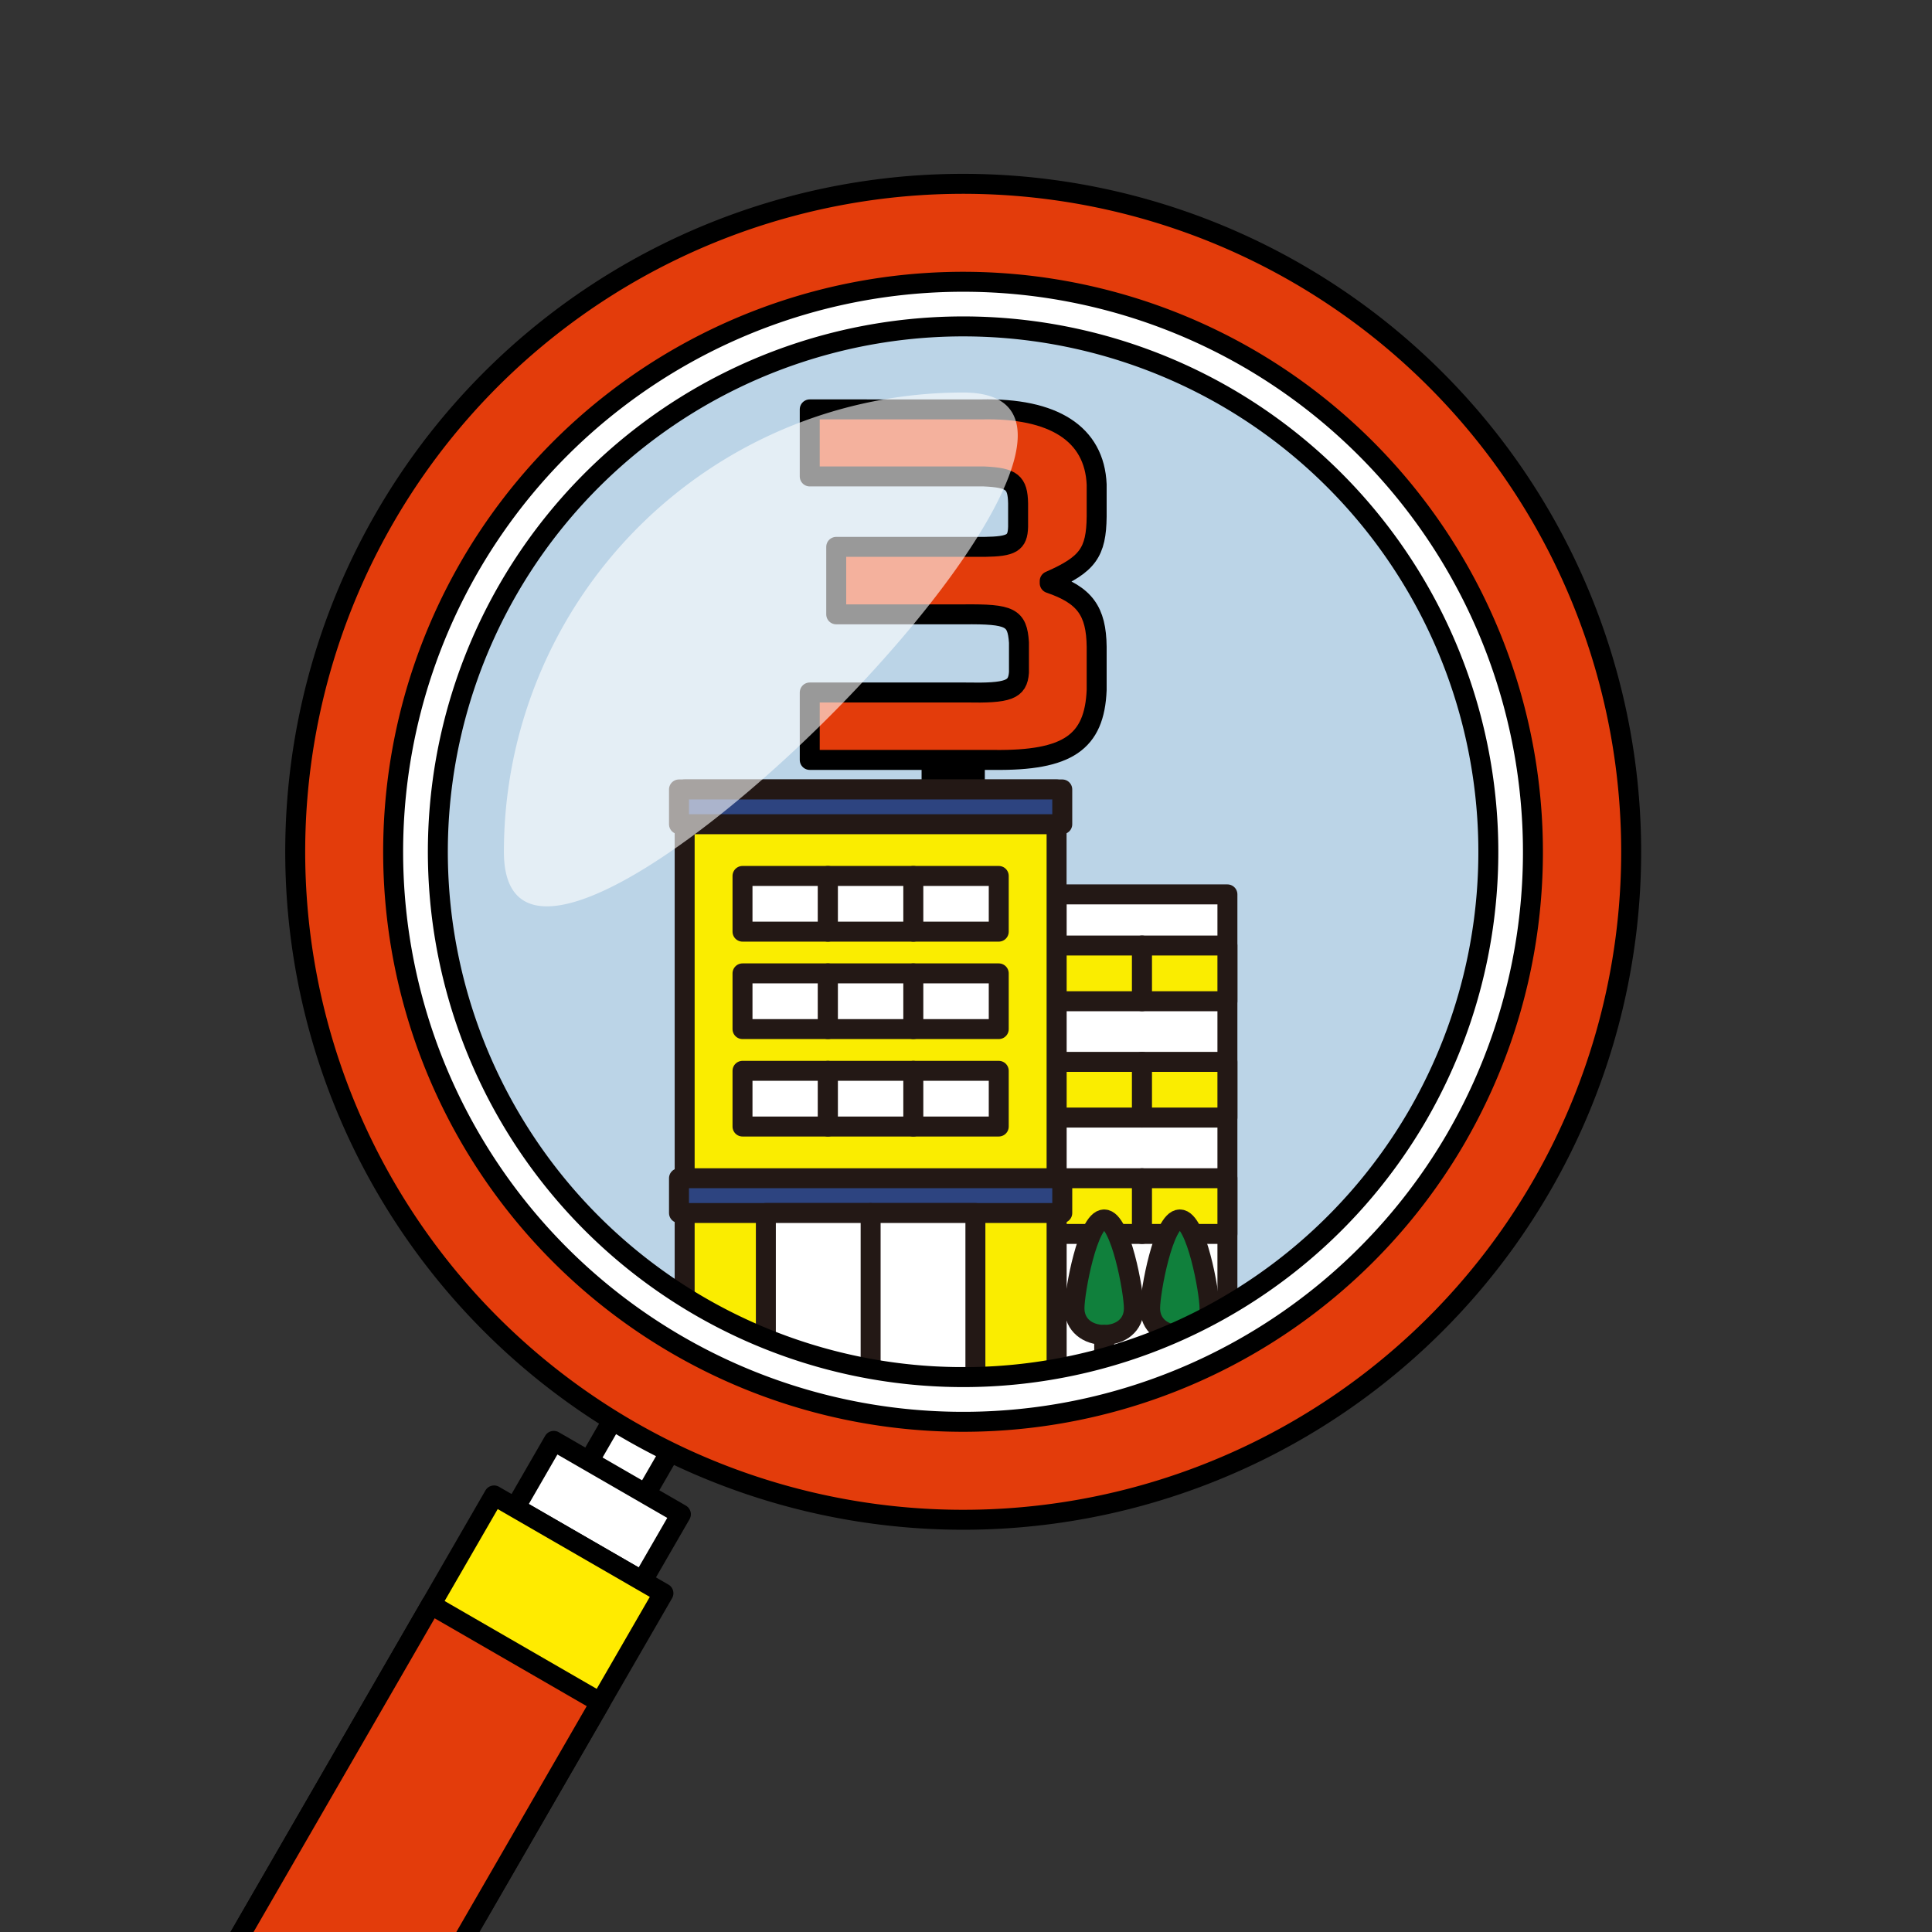 <svg xmlns="http://www.w3.org/2000/svg" xmlns:xlink="http://www.w3.org/1999/xlink" width="242" height="242" viewBox="0 0 242 242">
  <rect x="0" y="0" width="242" height="242" fill="#333333" stroke="none"/>
  <defs>
    <clipPath id="clip-path">
      <path id="パス_817" data-name="パス 817" d="M0,0H242V242H0Z" transform="translate(943 960)" fill="none" stroke="#fff" stroke-width="2"/>
    </clipPath>
    <clipPath id="clip-path-2">
      <rect id="長方形_2734" data-name="長方形 2734" width="242" height="274.883" fill="none"/>
    </clipPath>
    <clipPath id="clip-path-3">
      <rect id="長方形_2733" data-name="長方形 2733" width="242" height="242" fill="none"/>
    </clipPath>
    <clipPath id="clip-path-4">
      <rect id="長方形_2732" data-name="長方形 2732" width="64.362" height="64.362" transform="translate(63.119 49.167)" fill="none"/>
    </clipPath>
  </defs>
  <g id="マスクグループ_64" data-name="マスクグループ 64" transform="translate(-943 -960)" clip-path="url(#clip-path)">
    <g id="グループ_2903" data-name="グループ 2903" transform="translate(943 960)">
      <g id="グループ_2902" data-name="グループ 2902" clip-path="url(#clip-path-2)">
        <g id="グループ_2901" data-name="グループ 2901">
          <g id="グループ_2900" data-name="グループ 2900" clip-path="url(#clip-path-3)">
            <path id="パス_4016" data-name="パス 4016" d="M194.489,106.693A73.843,73.843,0,1,1,120.646,32.85a73.843,73.843,0,0,1,73.843,73.843" fill="#bbd4e7"/>
            <circle id="楕円形_161" data-name="楕円形 161" cx="73.843" cy="73.843" r="73.843" transform="translate(46.803 32.85)" fill="none" stroke="#231815" stroke-linecap="round" stroke-linejoin="round" stroke-width="2.5"/>
            <rect id="長方形_2686" data-name="長方形 2686" width="5.421" height="5.421" transform="translate(116.687 93.561)"/>
            <rect id="長方形_2687" data-name="長方形 2687" width="5.421" height="5.421" transform="translate(116.687 93.561)" fill="none" stroke="#000" stroke-linecap="round" stroke-linejoin="round" stroke-width="2.5"/>
            <rect id="長方形_2688" data-name="長方形 2688" width="21.398" height="60.456" transform="translate(132.347 112.03)" fill="#fff"/>
            <rect id="長方形_2689" data-name="長方形 2689" width="21.398" height="60.456" transform="translate(132.347 112.03)" fill="none" stroke="#231815" stroke-linecap="round" stroke-linejoin="round" stroke-width="2.5"/>
            <rect id="長方形_2690" data-name="長方形 2690" width="10.699" height="6.978" transform="translate(132.347 118.435)" fill="#faed00"/>
            <rect id="長方形_2691" data-name="長方形 2691" width="10.699" height="6.978" transform="translate(132.347 118.435)" fill="none" stroke="#231815" stroke-linecap="round" stroke-linejoin="round" stroke-width="2.5"/>
            <rect id="長方形_2692" data-name="長方形 2692" width="10.699" height="6.978" transform="translate(143.046 118.435)" fill="#faed00"/>
            <rect id="長方形_2693" data-name="長方形 2693" width="10.699" height="6.978" transform="translate(143.046 118.435)" fill="none" stroke="#231815" stroke-linecap="round" stroke-linejoin="round" stroke-width="2.5"/>
            <rect id="長方形_2694" data-name="長方形 2694" width="10.699" height="6.978" transform="translate(132.347 133.009)" fill="#faed00"/>
            <rect id="長方形_2695" data-name="長方形 2695" width="10.699" height="6.978" transform="translate(132.347 133.009)" fill="none" stroke="#231815" stroke-linecap="round" stroke-linejoin="round" stroke-width="2.5"/>
            <rect id="長方形_2696" data-name="長方形 2696" width="10.699" height="6.978" transform="translate(143.046 133.009)" fill="#faed00"/>
            <rect id="長方形_2697" data-name="長方形 2697" width="10.699" height="6.978" transform="translate(143.046 133.009)" fill="none" stroke="#231815" stroke-linecap="round" stroke-linejoin="round" stroke-width="2.5"/>
            <rect id="長方形_2698" data-name="長方形 2698" width="10.699" height="6.978" transform="translate(132.347 147.584)" fill="#faed00"/>
            <rect id="長方形_2699" data-name="長方形 2699" width="10.699" height="6.978" transform="translate(132.347 147.584)" fill="none" stroke="#231815" stroke-linecap="round" stroke-linejoin="round" stroke-width="2.5"/>
            <rect id="長方形_2700" data-name="長方形 2700" width="10.699" height="6.978" transform="translate(143.046 147.584)" fill="#faed00"/>
            <rect id="長方形_2701" data-name="長方形 2701" width="10.699" height="6.978" transform="translate(143.046 147.584)" fill="none" stroke="#231815" stroke-linecap="round" stroke-linejoin="round" stroke-width="2.5"/>
            <rect id="長方形_2702" data-name="長方形 2702" width="46.587" height="73.602" transform="translate(85.76 98.884)" fill="#faed00"/>
            <rect id="長方形_2703" data-name="長方形 2703" width="46.587" height="73.602" transform="translate(85.76 98.884)" fill="none" stroke="#231815" stroke-linecap="round" stroke-linejoin="round" stroke-width="2.5"/>
            <rect id="長方形_2704" data-name="長方形 2704" width="48.008" height="4.358" transform="translate(85.05 98.884)" fill="#2d4480"/>
            <rect id="長方形_2705" data-name="長方形 2705" width="48.008" height="4.358" transform="translate(85.05 98.884)" fill="none" stroke="#231815" stroke-linecap="round" stroke-linejoin="round" stroke-width="2.5"/>
            <rect id="長方形_2706" data-name="長方形 2706" width="48.008" height="4.358" transform="translate(85.05 147.584)" fill="#2d4480"/>
            <rect id="長方形_2707" data-name="長方形 2707" width="48.008" height="4.358" transform="translate(85.05 147.584)" fill="none" stroke="#231815" stroke-linecap="round" stroke-linejoin="round" stroke-width="2.5"/>
            <rect id="長方形_2708" data-name="長方形 2708" width="26.247" height="20.544" transform="translate(95.93 151.942)" fill="#fff"/>
            <rect id="長方形_2709" data-name="長方形 2709" width="26.247" height="20.544" transform="translate(95.93 151.942)" fill="none" stroke="#231815" stroke-linecap="round" stroke-linejoin="round" stroke-width="2.5"/>
            <line id="線_488" data-name="線 488" y1="20.544" transform="translate(109.054 151.942)" fill="none" stroke="#231815" stroke-linecap="round" stroke-linejoin="round" stroke-width="2.5"/>
            <rect id="長方形_2710" data-name="長方形 2710" width="10.699" height="6.978" transform="translate(93.005 109.719)" fill="#fff"/>
            <rect id="長方形_2711" data-name="長方形 2711" width="10.699" height="6.978" transform="translate(93.005 109.719)" fill="none" stroke="#231815" stroke-linecap="round" stroke-linejoin="round" stroke-width="2.5"/>
            <rect id="長方形_2712" data-name="長方形 2712" width="10.699" height="6.978" transform="translate(93.005 121.924)" fill="#fff"/>
            <rect id="長方形_2713" data-name="長方形 2713" width="10.699" height="6.978" transform="translate(93.005 121.924)" fill="none" stroke="#231815" stroke-linecap="round" stroke-linejoin="round" stroke-width="2.5"/>
            <rect id="長方形_2714" data-name="長方形 2714" width="10.699" height="6.978" transform="translate(93.005 134.13)" fill="#fff"/>
            <rect id="長方形_2715" data-name="長方形 2715" width="10.699" height="6.978" transform="translate(93.005 134.13)" fill="none" stroke="#231815" stroke-linecap="round" stroke-linejoin="round" stroke-width="2.5"/>
            <rect id="長方形_2716" data-name="長方形 2716" width="10.699" height="6.978" transform="translate(103.704 109.719)" fill="#fff"/>
            <rect id="長方形_2717" data-name="長方形 2717" width="10.699" height="6.978" transform="translate(103.704 109.719)" fill="none" stroke="#231815" stroke-linecap="round" stroke-linejoin="round" stroke-width="2.5"/>
            <rect id="長方形_2718" data-name="長方形 2718" width="10.699" height="6.978" transform="translate(103.704 121.924)" fill="#fff"/>
            <rect id="長方形_2719" data-name="長方形 2719" width="10.699" height="6.978" transform="translate(103.704 121.924)" fill="none" stroke="#231815" stroke-linecap="round" stroke-linejoin="round" stroke-width="2.5"/>
            <rect id="長方形_2720" data-name="長方形 2720" width="10.699" height="6.978" transform="translate(103.704 134.13)" fill="#fff"/>
            <rect id="長方形_2721" data-name="長方形 2721" width="10.699" height="6.978" transform="translate(103.704 134.13)" fill="none" stroke="#231815" stroke-linecap="round" stroke-linejoin="round" stroke-width="2.5"/>
            <rect id="長方形_2722" data-name="長方形 2722" width="10.699" height="6.978" transform="translate(114.403 109.719)" fill="#fff"/>
            <rect id="長方形_2723" data-name="長方形 2723" width="10.699" height="6.978" transform="translate(114.403 109.719)" fill="none" stroke="#231815" stroke-linecap="round" stroke-linejoin="round" stroke-width="2.5"/>
            <rect id="長方形_2724" data-name="長方形 2724" width="10.699" height="6.978" transform="translate(114.403 121.924)" fill="#fff"/>
            <rect id="長方形_2725" data-name="長方形 2725" width="10.699" height="6.978" transform="translate(114.403 121.924)" fill="none" stroke="#231815" stroke-linecap="round" stroke-linejoin="round" stroke-width="2.5"/>
            <rect id="長方形_2726" data-name="長方形 2726" width="10.699" height="6.978" transform="translate(114.403 134.13)" fill="#fff"/>
            <rect id="長方形_2727" data-name="長方形 2727" width="10.699" height="6.978" transform="translate(114.403 134.13)" fill="none" stroke="#231815" stroke-linecap="round" stroke-linejoin="round" stroke-width="2.5"/>
            <path id="パス_4017" data-name="パス 4017" d="M151.505,163.873c0,2.114-1.666,3.335-3.721,3.335s-3.721-1.221-3.721-3.335,1.666-11.129,3.721-11.129,3.721,9.015,3.721,11.129" fill="#10803c"/>
            <path id="パス_4018" data-name="パス 4018" d="M151.505,163.873c0,2.114-1.666,3.335-3.721,3.335s-3.721-1.221-3.721-3.335,1.666-11.129,3.721-11.129S151.505,161.759,151.505,163.873Z" fill="none" stroke="#231815" stroke-linecap="round" stroke-linejoin="round" stroke-width="2.5"/>
            <line id="線_489" data-name="線 489" y2="3.761" transform="translate(147.783 167.207)" fill="#10803c"/>
            <line id="線_490" data-name="線 490" y2="3.761" transform="translate(147.783 167.207)" fill="none" stroke="#231815" stroke-linecap="round" stroke-linejoin="round" stroke-width="2.5"/>
            <path id="パス_4019" data-name="パス 4019" d="M142.029,163.873c0,2.114-1.666,3.335-3.72,3.335s-3.722-1.221-3.722-3.335,1.666-11.129,3.722-11.129,3.72,9.015,3.72,11.129" fill="#10803c"/>
            <path id="パス_4020" data-name="パス 4020" d="M142.029,163.873c0,2.114-1.666,3.335-3.72,3.335s-3.722-1.221-3.722-3.335,1.666-11.129,3.722-11.129S142.029,161.759,142.029,163.873Z" fill="none" stroke="#231815" stroke-linecap="round" stroke-linejoin="round" stroke-width="2.5"/>
            <line id="線_491" data-name="線 491" y2="3.761" transform="translate(138.309 167.207)" fill="#10803c"/>
            <line id="線_492" data-name="線 492" y2="3.761" transform="translate(138.309 167.207)" fill="none" stroke="#231815" stroke-linecap="round" stroke-linejoin="round" stroke-width="2.5"/>
            <path id="パス_4021" data-name="パス 4021" d="M122.874,51.282c9.092-.214,14.226,3.049,14.493,9.413v4.011c-.053,4.492-1.123,5.99-5.882,8.075v.268c4.385,1.5,5.829,3.476,5.882,7.968v5.4c-.267,6.578-3.636,8.878-12.889,8.77h-23.05V86.74h19.521c5.4.107,6.524-.321,6.685-2.514V80.482c-.214-3.155-1.07-3.583-6.9-3.53h-15.99V68.5h18.611c3.369-.054,4.117-.481,4.171-2.514V63.048c-.054-2.621-.749-3.209-4.279-3.37h-21.82v-8.4Z" fill="#e33c0b"/>
            <path id="パス_4022" data-name="パス 4022" d="M122.874,51.282c9.092-.214,14.226,3.049,14.493,9.413v4.011c-.053,4.492-1.123,5.99-5.882,8.075v.268c4.385,1.5,5.829,3.476,5.882,7.968v5.4c-.267,6.578-3.636,8.878-12.889,8.77h-23.05V86.74h19.521c5.4.107,6.524-.321,6.685-2.514V80.482c-.214-3.155-1.07-3.583-6.9-3.53h-15.99V68.5h18.611c3.369-.054,4.117-.481,4.171-2.514V63.048c-.054-2.621-.749-3.209-4.279-3.37h-21.82v-8.4Z" fill="none" stroke="#000" stroke-linecap="round" stroke-linejoin="round" stroke-width="2.5"/>
            <rect id="長方形_2728" data-name="長方形 2728" width="30.975" height="8.214" transform="translate(67.722 193.496) rotate(-59.998)" fill="#fff"/>
            <rect id="長方形_2729" data-name="長方形 2729" width="30.975" height="8.214" transform="translate(67.722 193.496) rotate(-59.998)" fill="none" stroke="#000" stroke-linecap="round" stroke-linejoin="round" stroke-width="2.5"/>
            <rect id="長方形_2730" data-name="長方形 2730" width="9.66" height="18.388" transform="translate(64.533 188.846) rotate(-60.001)" fill="#fff"/>
            <rect id="長方形_2731" data-name="長方形 2731" width="9.66" height="18.388" transform="translate(64.533 188.846) rotate(-60.001)" fill="none" stroke="#000" stroke-linecap="round" stroke-linejoin="round" stroke-width="2.5"/>
            <path id="パス_4023" data-name="パス 4023" d="M160.57,37.543A79.848,79.848,0,1,0,189.8,146.617,79.848,79.848,0,0,0,160.57,37.543M177.635,139.6A65.805,65.805,0,1,1,153.549,49.7,65.879,65.879,0,0,1,177.635,139.6" fill="#fff"/>
            <path id="パス_4024" data-name="パス 4024" d="M160.57,37.543A79.848,79.848,0,1,0,189.8,146.617,79.848,79.848,0,0,0,160.57,37.543ZM177.635,139.6A65.805,65.805,0,1,1,153.549,49.7,65.879,65.879,0,0,1,177.635,139.6Z" fill="none" stroke="#000" stroke-linecap="round" stroke-linejoin="round" stroke-width="2.5"/>
            <path id="パス_4025" data-name="パス 4025" d="M162.481,34.233a83.67,83.67,0,1,0,30.626,114.3,83.67,83.67,0,0,0-30.626-114.3m20,108.159a71.4,71.4,0,1,1-26.133-97.53,71.477,71.477,0,0,1,26.133,97.53" fill="#e33c0b"/>
            <path id="パス_4026" data-name="パス 4026" d="M162.481,34.233a83.67,83.67,0,1,0,30.626,114.3A83.67,83.67,0,0,0,162.481,34.233Zm20,108.159a71.4,71.4,0,1,1-26.133-97.53A71.477,71.477,0,0,1,182.477,142.392Z" fill="none" stroke="#000" stroke-linecap="round" stroke-linejoin="round" stroke-width="2.5"/>
            <path id="パス_4027" data-name="パス 4027" d="M83.1,199.567l-39.225,67.94a12.249,12.249,0,1,1-21.215-12.249l39.225-67.94Z" fill="#ffeb00"/>
            <path id="パス_4028" data-name="パス 4028" d="M83.1,199.567l-39.225,67.94a12.249,12.249,0,1,1-21.215-12.249l39.225-67.94Z" fill="none" stroke="#000" stroke-linecap="round" stroke-linejoin="round" stroke-width="2.5"/>
            <path id="パス_4029" data-name="パス 4029" d="M75.2,213.251,43.878,267.507a12.249,12.249,0,0,1-21.215-12.249L53.988,201Z" fill="#e33c0b"/>
            <path id="パス_4030" data-name="パス 4030" d="M75.2,213.251,43.878,267.507a12.249,12.249,0,0,1-21.215-12.249L53.988,201Z" fill="none" stroke="#000" stroke-linecap="round" stroke-linejoin="round" stroke-width="2.5"/>
            <g id="グループ_2899" data-name="グループ 2899" opacity="0.6">
              <g id="グループ_2898" data-name="グループ 2898">
                <g id="グループ_2897" data-name="グループ 2897" clip-path="url(#clip-path-4)">
                  <path id="パス_4031" data-name="パス 4031" d="M63.119,106.693a57.527,57.527,0,0,1,57.527-57.526c31.771,0-57.527,89.3-57.527,57.526" fill="#fff"/>
                </g>
              </g>
            </g>
          </g>
        </g>
      </g>
    </g>
  </g>
</svg>
